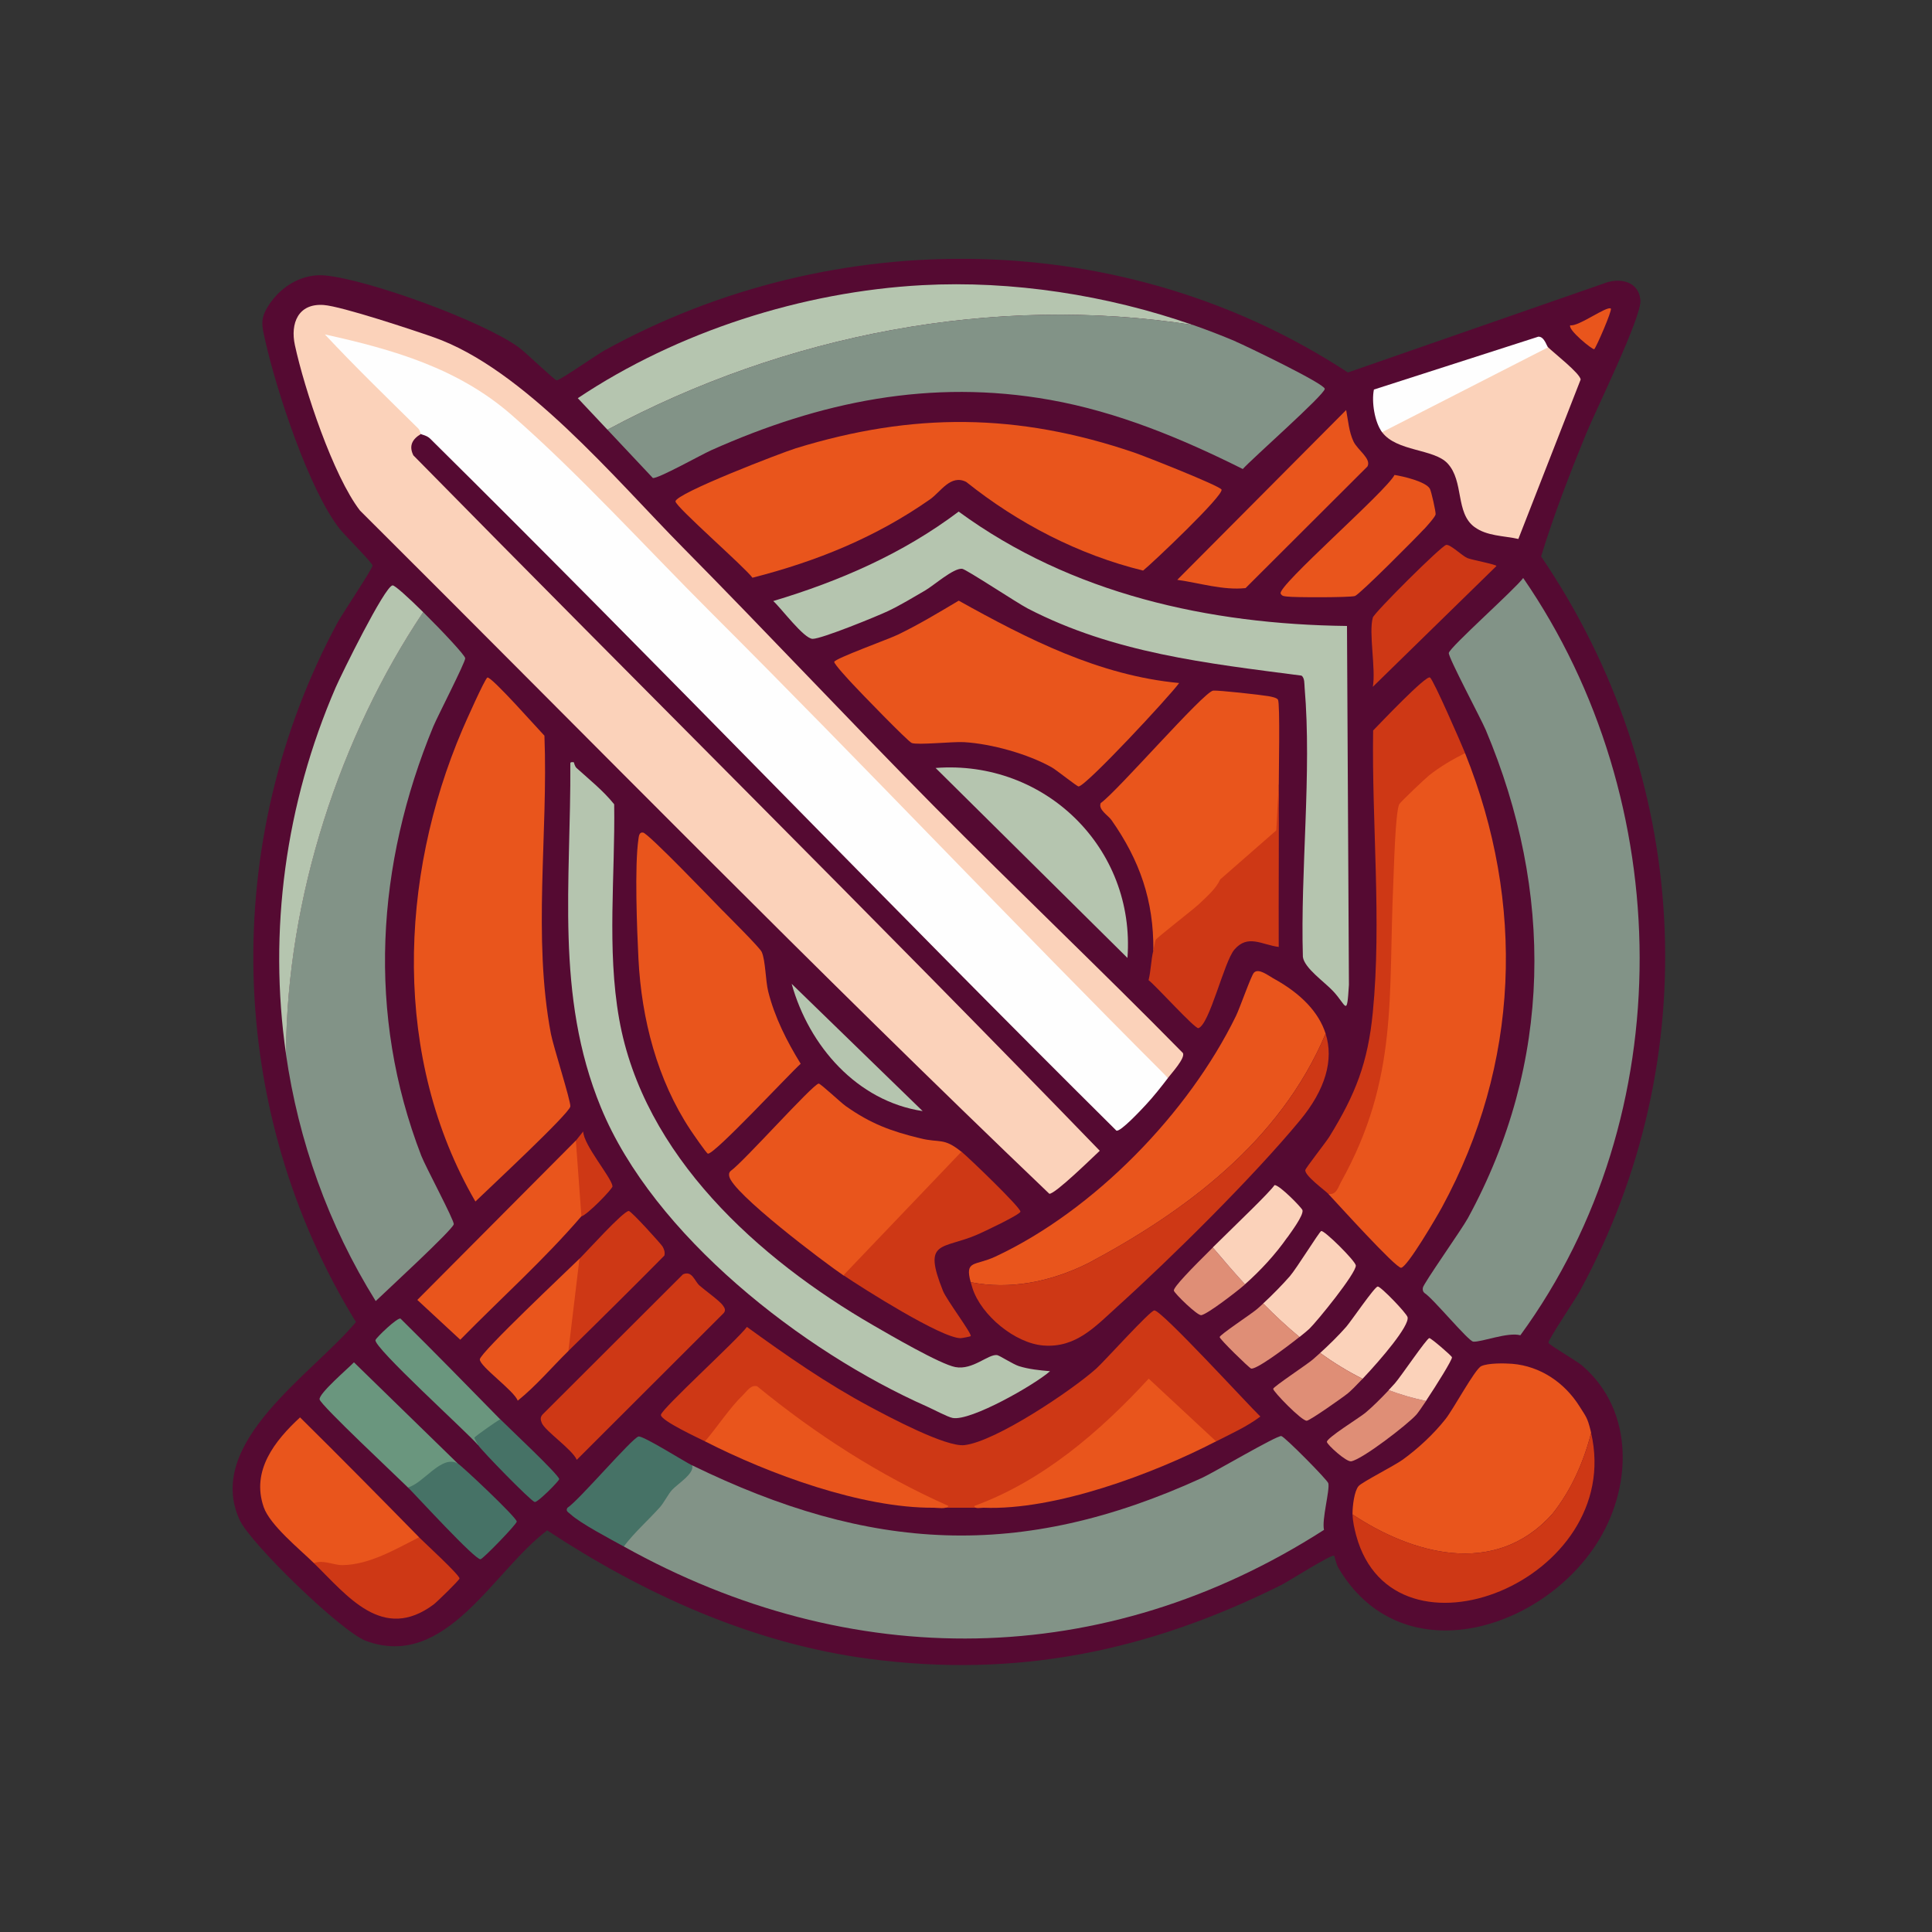 <svg xmlns="http://www.w3.org/2000/svg" width="200" height="200" viewBox="0 0 200 200" fill="none"><rect x="0" y="0" width="200" height="200" fill="#333333" stroke="none"/><g clip-path="url(#clip0_24600_3223)"><path d="M138.1 161.047C137.84 160.867 133.347 163.727 132.633 164.08C118.9 170.927 105.313 173.76 89.907 171.713C77.893 170.12 66.667 165.02 56.647 158.427C51.073 162.593 46.193 172.913 37.893 169.867C35.367 168.94 25.947 159.807 24.813 157.353C21.1 149.313 32.5 142.14 36.847 136.853C23.34 114.907 22.727 87.107 34.933 64.467C35.413 63.573 38.553 58.893 38.567 58.547C38.573 58.293 35.627 55.34 35.167 54.753C31.993 50.733 28.627 40.46 27.473 35.327C27.1 33.66 26.867 32.993 27.907 31.46C29.2 29.56 31.373 28.28 33.707 28.52C38.293 28.993 49.833 33.2 53.633 35.907C54.387 36.44 57.367 39.333 57.627 39.373C57.913 39.413 61.787 36.713 62.533 36.3C86.467 23.073 116.547 23.48 139.533 38.56L165.987 29.36C167.593 28.7 169.64 29.06 169.813 31.08C169.96 32.8 165.16 42.527 164.18 44.933C162.48 49.1 160.853 53.293 159.533 57.6C174.98 80.347 176.72 109.447 163.533 133.673C163.107 134.46 160.267 138.68 160.293 138.993C160.313 139.207 163.213 140.873 163.793 141.373C169.307 146.12 168.96 154.233 165.18 159.96C159.207 169.02 144.893 173.167 138.52 162.253C138.34 161.947 138.153 161.087 138.1 161.047Z" fill="#550A32"></path><path d="M125.88 149.207L125.413 149.293L118.907 143.233C114.607 147.687 107.253 154.94 101.027 156C100.98 156.007 101.927 155.633 101.82 156.08H96.667L96.893 155.707C95.94 155.28 94.987 154.833 94.06 154.34C88.093 151.14 83.58 147.853 78.213 143.833C77.82 143.54 74.08 148.427 73.6 149.08L72.993 149.213C72.347 148.887 68.347 147.04 68.42 146.46C68.493 145.827 76.407 138.633 77.32 137.36C81.427 140.34 85.573 143.227 90.053 145.62C92.033 146.68 97.907 149.813 99.833 149.6C103.067 149.233 110.947 143.947 113.487 141.673C114.34 140.907 119.06 135.653 119.5 135.653C120.273 135.653 129.187 145.407 130.473 146.64C129.06 147.7 127.453 148.413 125.893 149.213L125.88 149.207Z" fill="#CE3815"></path><path d="M74.82 94.273C75.46 94.933 78.653 98.093 78.853 98.547C79.253 99.44 79.24 101.507 79.527 102.647C80.193 105.307 81.46 107.807 82.887 110.12C81.747 111.127 73.94 119.547 73.28 119.427C73.133 119.4 71.7 117.307 71.487 116.987C68.033 111.793 66.407 105.473 66.093 99.273C65.94 96.233 65.68 89.633 66.093 86.847C66.133 86.573 66.167 86.113 66.573 86.187C67.14 86.287 73.84 93.28 74.813 94.273H74.82Z" fill="#E9551C"></path><path d="M99.526 119.22L99.713 119.58C95.727 123.753 91.733 127.933 87.74 132.113L87.3 132.02C85.393 130.74 75.766 123.48 75.487 121.753C75.453 121.527 75.46 121.387 75.633 121.22C76.927 120.333 84.113 112.26 84.746 112.173C84.927 112.147 87.046 114.147 87.54 114.493C90.133 116.327 92.207 117.093 95.266 117.84C97.326 118.347 97.66 117.727 99.52 119.227L99.526 119.22Z" fill="#E9551C"></path><path d="M43.38 159.14L43.153 159.687C39.827 161.527 36.2 163.273 32.493 161.813C31.02 160.367 27.953 157.893 27.3 156.02C25.986 152.233 28.447 149.147 31.06 146.727C35.206 150.82 39.3 154.973 43.38 159.133V159.14Z" fill="#E9551C"></path><path d="M99.527 119.22C100.253 119.807 105.653 124.993 105.633 125.427C105.62 125.733 101.733 127.567 101.153 127.813C97.52 129.38 95.474 128.293 97.62 133.64C97.987 134.56 100.64 138.087 100.487 138.313C100.453 138.36 99.62 138.52 99.44 138.527C97.46 138.527 89.347 133.387 87.314 132.013L99.534 119.22H99.527Z" fill="#CE3815"></path><path d="M59.614 118.08C59.76 118.067 59.987 118.087 60.007 118.18C60.154 119.107 60.66 124.86 60.533 125.393C60.48 125.6 60.347 125.767 60.187 125.907C56.32 130.407 51.82 134.433 47.647 138.687L43.2 134.567L59.607 118.073L59.614 118.08Z" fill="#E9551C"></path><path d="M74.827 135.133C75.02 135.393 75.167 135.647 74.907 135.94L59.707 151.12C59.24 150.033 56.42 148.14 56.08 147.293C55.947 146.96 55.913 146.713 56.167 146.427L70.7 131.92C71.653 131.493 71.893 132.613 72.407 133.073C72.96 133.567 74.473 134.64 74.833 135.133H74.827Z" fill="#CE3815"></path><path d="M101.82 156.08C101.573 156.073 100.86 156.24 100.867 155.893C107.933 153.313 113.853 148.213 118.913 142.72L125.887 149.207C119.347 152.593 109.227 156.373 101.82 156.08Z" fill="#E9551C"></path><path d="M72.98 149.207C74.233 147.753 75.54 145.733 76.893 144.433C77.32 144.02 77.72 143.333 78.38 143.507C84.407 148.447 91.053 152.733 98.187 155.893C97.987 156.253 97.04 156.08 96.66 156.08C89.193 156.133 79.58 152.58 72.98 149.207Z" fill="#E9551C"></path><path d="M134.526 138.407C135 138.027 135.373 137.72 135.533 137.567C136.346 136.787 140.413 131.78 140.353 131C140.32 130.533 137.033 127.28 136.766 127.44C136.52 127.587 134.213 131.327 133.52 132.12C132.806 132.94 131.706 134.067 130.76 134.94C131.966 136.16 133.213 137.327 134.52 138.407H134.526Z" fill="#FBD2BA"></path><path d="M130.766 134.94C130.526 135.167 130.293 135.373 130.08 135.553C129.553 136.007 126.26 138.18 126.26 138.413C126.26 138.64 129.293 141.587 129.506 141.667C129.973 141.84 132.893 139.693 134.52 138.4C133.213 137.313 131.966 136.147 130.76 134.933L130.766 134.94Z" fill="#DF8E76"></path><path d="M47.387 151.5L47.08 151.773C45.813 151.867 44.633 152.513 43.54 153.72C43.053 154.193 42.62 154.28 42.233 153.987C41.093 152.853 33.233 145.5 33.087 144.873C32.947 144.287 36.073 141.627 36.64 141.027L47.387 151.5Z" fill="#6A967E"></path><path d="M145.713 136.36C145.627 135.953 142.913 133.14 142.62 133.18C142.273 133.227 139.873 136.767 139.347 137.367C138.573 138.247 137.593 139.213 136.66 140.06C138.053 141.06 139.507 141.96 141.053 142.733C143.013 140.66 145.907 137.253 145.713 136.36Z" fill="#FBD2BA"></path><path d="M136.66 140.06C136.407 140.287 136.16 140.513 135.92 140.72C135.307 141.253 131.86 143.52 131.8 143.767C131.747 144.007 134.793 147.153 135.287 147.073C135.673 147.007 139.013 144.66 139.533 144.233C139.827 143.993 140.387 143.44 141.053 142.733C139.513 141.96 138.053 141.06 136.66 140.06Z" fill="#DF8E76"></path><path d="M121.513 133.6C121.587 133.9 123.96 136.22 124.36 136.147C125.047 136.013 128.06 133.673 128.753 133.073C128.8 133.033 128.84 132.993 128.887 132.953C127.747 131.707 126.633 130.427 125.553 129.14C123.347 131.32 121.44 133.273 121.52 133.607L121.513 133.6Z" fill="#DF8E76"></path><path d="M133.254 128.12C133.614 127.6 134.954 125.827 134.834 125.28C134.78 125.047 132.454 122.653 131.94 122.68C131.407 123.46 128.254 126.467 125.547 129.133C126.634 130.42 127.74 131.7 128.88 132.947C130.454 131.567 132.067 129.813 133.247 128.113L133.254 128.12Z" fill="#FBD2BA"></path><path d="M43.38 159.14C43.913 159.68 47.613 163.067 47.566 163.407C47.54 163.593 45.22 165.847 44.893 166.093C39.613 170.02 35.973 165.213 32.493 161.813C33.453 161.433 34.533 162.033 35.453 162.02C38.24 161.987 40.973 160.36 43.38 159.14Z" fill="#CE3815"></path><path d="M58.846 139.847C57.1 141.56 55.513 143.453 53.593 145C53.246 143.973 49.613 141.427 49.673 140.713C49.733 140 58.753 131.513 59.993 130.293L60.353 130.513C60.013 133.32 59.68 136.127 59.34 138.933L58.846 139.84V139.847Z" fill="#E9551C"></path><path d="M59.993 130.3C60.72 129.587 64.487 125.393 65.087 125.36C65.34 125.347 68.473 128.82 68.593 129.047C68.766 129.36 68.847 129.613 68.78 129.973C65.5 133.293 62.173 136.58 58.84 139.847L59.986 130.3H59.993Z" fill="#CE3815"></path><path d="M160.667 156.76C162.68 154.24 163.933 151.34 164.713 148.34C164.693 148.247 164.673 148.153 164.653 148.067C164.32 146.733 164.193 146.673 163.507 145.58C161.98 143.147 159.467 141.42 156.54 141.18C155.733 141.12 154.04 141.087 153.333 141.427C152.68 141.733 150.453 145.88 149.64 146.9C148.42 148.447 146.827 149.927 145.233 151.087C144.347 151.733 141 153.42 140.64 153.84C140.187 154.367 140.02 155.893 140.013 156.62C140.013 156.633 140.013 156.647 140.013 156.66C140.013 156.7 140.013 156.733 140.013 156.773C146.013 160.767 154.667 163.42 160.66 156.76H160.667Z" fill="#E9551C"></path><path d="M160.667 156.76C154.673 163.42 146.02 160.767 140.02 156.773C140.033 157.52 140.207 158.24 140.393 158.953C144.247 173.18 168.227 163.607 164.713 148.34C163.933 151.333 162.68 154.233 160.667 156.76Z" fill="#CE3815"></path><path d="M47.387 151.5C47.787 151.72 53.493 157.087 53.493 157.513C53.493 157.787 50.013 161.373 49.747 161.413C49.18 161.493 43.147 154.893 42.233 153.98C43.893 153.527 45.687 150.567 47.387 151.5Z" fill="#467266"></path><path d="M141.353 146.247C140.74 146.76 137.3 148.867 137.36 149.273C137.407 149.567 139.367 151.367 139.88 151.273C141.04 151.067 145.707 147.467 146.62 146.447C146.78 146.267 147.167 145.72 147.627 145.027C146.28 144.747 145 144.367 143.767 143.907C143 144.72 142.053 145.667 141.36 146.24L141.353 146.247Z" fill="#DF8E76"></path><path d="M147.96 138.52C147.673 138.567 144.993 142.533 144.407 143.193C144.22 143.407 143.993 143.653 143.753 143.907C144.987 144.367 146.273 144.747 147.613 145.027C148.74 143.333 150.34 140.767 150.307 140.507C150.287 140.353 148.107 138.487 147.953 138.513L147.96 138.52Z" fill="#FBD2BA"></path><path d="M51.78 146.913L51.84 147.327L49.606 148.9C49.74 149.2 49.7 149.433 49.486 149.593C48.4 148.307 38.58 139.413 38.873 138.713C39 138.413 41.14 136.367 41.46 136.5C44.94 139.933 48.353 143.433 51.773 146.92L51.78 146.913Z" fill="#6A967E"></path><path d="M95.513 115.02C88.713 113.993 83.74 108.267 81.953 101.847L95.513 115.02Z" fill="#B5C5AF"></path><path d="M51.78 146.913C52.52 147.667 57.887 152.687 57.887 153.12C57.887 153.3 55.66 155.56 55.353 155.487C54.947 155.393 49.82 150.133 49.487 149.587C49.427 149.493 49.087 148.867 49.107 148.827C49.18 148.68 51.4 147.133 51.78 146.913Z" fill="#467266"></path><path d="M59.613 118.08L60.373 117.127C60.407 118.547 63.3 121.887 63.407 122.8C63.433 123.06 60.767 125.793 60.187 125.913L59.613 118.08Z" fill="#CE3815"></path><path d="M157.68 59.833C173.567 82.887 174.04 115.433 157.387 138.227C156.1 137.867 153.367 138.947 152.513 138.887C152.007 138.853 148.313 134.36 147.447 133.84C147.28 133.68 147.267 133.52 147.293 133.307C147.347 132.88 151.307 127.287 151.953 126.107C160.74 110 160.86 92.307 153.8 75.553C153.307 74.393 149.907 68.027 149.98 67.593C150.087 66.987 156.873 60.96 157.68 59.833Z" fill="#829387"></path><path d="M43.567 44.933C42.7 45.447 42.293 46.14 42.793 47.14C66.427 71.187 90.4 94.893 113.847 119.127C113.127 119.793 109.24 123.613 108.627 123.58C84.44 100.473 60.993 76.48 37.267 52.853C34.487 49.253 31.507 40.267 30.527 35.727C30.04 33.48 30.86 31.38 33.513 31.573C35.38 31.713 42.747 34.16 44.893 34.913C54.227 38.187 63.633 49.533 70.687 56.673C79.42 65.507 87.913 74.593 96.647 83.42C105.167 92.027 113.967 100.373 122.453 109.007C122.733 109.513 121.267 111.113 120.907 111.587C119.373 110.353 117.907 109.053 116.487 107.693C96.567 87.22 76.767 67.073 57.087 47.267C51.027 40.613 43.427 36.98 34.8 35.28C37.887 38.393 40.907 41.5 43.84 44.6L43.547 44.94L43.567 44.933Z" fill="#FBD2BA"></path><path d="M43.567 44.933C43.533 44.9 43.493 44.553 43.293 44.353C40.04 41.14 36.753 37.96 33.633 34.62C40.68 36.173 47.393 38.107 52.927 42.927C59.747 48.86 67.033 56.853 73.553 63.36C89.493 79.273 104.973 95.667 120.913 111.587C120.233 112.48 119.387 113.547 118.627 114.36C118.173 114.847 115.98 117.213 115.567 117.04C91.687 93.36 68.433 69.053 44.527 45.407C44.193 45.073 43.613 44.98 43.567 44.933Z" fill="#FEFEFE"></path><path d="M123.48 33.64C114.6 30.54 104.753 29.02 95.48 29.52C83.067 30.187 70.107 34.34 59.813 41.22L62.887 44.487C81.247 34.627 102.913 30.427 123.487 33.64H123.48Z" fill="#B5C5AF"></path><path d="M127.92 35.347C126.473 34.733 124.987 34.16 123.48 33.633C102.907 30.42 81.246 34.62 62.88 44.48L67.58 49.48C68.067 49.607 72.666 47.033 73.613 46.613C84.893 41.573 96.34 39.193 108.693 41.393C115.7 42.64 122.333 45.393 128.653 48.553C129.573 47.513 137.14 40.847 137.14 40.253C137.14 39.733 128.98 35.807 127.913 35.353L127.92 35.347Z" fill="#829387"></path><path d="M44.873 75.167C45.287 74.167 48.193 68.527 48.16 68.14C48.133 67.833 45.847 65.387 43.8 63.36C35.253 76.12 29.66 92.873 29.6 109.1C30.893 118.067 33.967 126.787 38.893 134.687C39.867 133.747 46.88 127.293 46.973 126.733C47.04 126.347 44.033 120.74 43.613 119.647C37.953 104.993 38.94 89.507 44.873 75.16V75.167Z" fill="#829387"></path><path d="M40.633 60.6C39.8 60.733 35.327 69.833 34.753 71.153C29.533 83.2 27.773 96.4 29.607 109.107C29.667 92.88 35.26 76.127 43.807 63.367C42.267 61.847 40.86 60.567 40.64 60.6H40.633Z" fill="#B5C5AF"></path><path d="M50.447 70.14C50.82 69.947 55.76 75.547 56.36 76.16C56.753 86.32 55.133 96.987 57.027 107.007C57.273 108.307 59.107 114.02 59.04 114.54C58.947 115.28 50.4 123.22 49.213 124.38C40.62 109.58 41.273 90.94 47.88 75.493C48.16 74.833 50.187 70.273 50.453 70.14H50.447Z" fill="#E9551C"></path><path d="M151.667 77.973C157.92 93.54 157.313 110.167 149.28 124.96C148.793 125.86 145.707 131.153 145.047 131.24C144.513 131.313 138.387 124.527 137.533 123.62C141.387 118.093 143.093 110.967 143.447 104.2C143.493 97.113 143.827 90.133 144.44 83.273C146.16 81.127 148.34 79.267 150.887 77.953L151.667 77.98V77.973Z" fill="#E9551C"></path><path d="M126.447 50.673C126.78 51.207 119.233 58.353 118.333 59.067C111.633 57.42 105.393 54.173 100.02 49.887C98.4 49.073 97.387 50.92 96.267 51.7C90.627 55.64 84.56 58.1 77.893 59.807C77.113 58.72 69.94 52.467 69.927 51.907C69.913 51.087 80.973 46.84 82.38 46.407C94.527 42.667 105.353 42.747 117.387 46.84C118.447 47.2 126.187 50.253 126.447 50.673Z" fill="#E9551C"></path><path d="M139.44 64.793L139.64 101.947C139.427 105.38 139.4 104.093 138.007 102.607C137.107 101.64 135.034 100.227 134.874 99.06C134.607 90.113 135.807 80.02 135.054 71.187C135.02 70.827 135.074 70.167 134.727 69.94C124.907 68.66 115.307 67.607 106.394 62.993C105.3 62.427 100.007 58.92 99.6 58.88C98.7 58.793 96.687 60.593 95.76 61.133C94.547 61.84 93.207 62.647 91.954 63.247C90.787 63.8 85.053 66.14 84.127 66.133C83.22 66.133 80.847 62.927 80.047 62.22C86.954 60.147 93.474 57.307 99.24 52.96C110.874 61.48 125.167 64.633 139.44 64.8V64.793Z" fill="#B5C5AF"></path><path d="M59.413 78.927C59.413 78.927 59.493 79.327 59.687 79.507C61.027 80.72 62.44 81.84 63.58 83.26C63.693 90.607 62.807 98.193 64.093 105.473C66.593 119.62 78.527 130.333 90.42 137.207C92.08 138.167 97.34 141.233 98.9 141.52C100.7 141.86 102.3 140.153 103.22 140.28C103.467 140.313 104.873 141.233 105.493 141.427C106.533 141.747 107.62 141.853 108.7 141.947C107.087 143.367 100.493 147.133 98.62 146.787C98.107 146.693 96.6 145.887 95.967 145.607C83.093 139.907 67.653 127.907 62.2 114.627C57.433 103.02 59.12 91.253 59.04 79.013C59.02 78.847 59.393 78.9 59.42 78.92L59.413 78.927Z" fill="#B5C5AF"></path><path d="M122.06 70.713C121.073 72.08 112.4 81.413 111.653 81.413C111.48 81.413 109.393 79.727 108.86 79.427C106.387 78.04 102.64 77 99.813 76.827C98.673 76.753 94.993 77.153 94.38 76.913C93.98 76.753 88.953 71.567 88.26 70.807C87.966 70.493 86.313 68.72 86.36 68.513C86.44 68.167 91.993 66.16 92.92 65.713C95.106 64.66 97.173 63.413 99.246 62.18C106.393 66.16 113.767 69.927 122.067 70.707L122.06 70.713Z" fill="#E9551C"></path><path d="M132.373 81.22C132.387 82.98 132.3 84.727 132.113 86.46C129.34 88.787 126.7 91.153 124.353 93.887L119.953 97.48C119.973 98.053 119.787 98.36 119.393 98.4C119.447 93.233 117.98 89.053 115.06 84.893C114.713 84.4 113.66 83.813 113.947 83.133C115.647 81.947 124.613 71.593 125.587 71.493C126.127 71.44 130.56 71.933 131.313 72.067C131.573 72.113 132.167 72.22 132.293 72.427C132.527 72.8 132.373 80.067 132.38 81.22H132.373Z" fill="#E9551C"></path><path d="M160.26 35.953C160.867 36.547 163.587 38.667 163.627 39.293L157.18 55.793C155.667 55.453 153.927 55.507 152.633 54.553C150.64 53.08 151.573 49.827 149.853 47.973C148.433 46.44 144.587 46.767 143.067 44.733C143 44.6 142.927 44.38 143.007 44.333C148 41.64 153.393 38.873 158.527 36.4C159.213 35.887 159.793 35.74 160.253 35.947L160.26 35.953Z" fill="#FBD2BA"></path><path d="M137.533 123.613C137.18 123.233 135.04 121.707 135.127 121.12C135.16 120.907 137.273 118.227 137.613 117.673C140.32 113.287 141.607 110.013 142.113 104.793C143.04 95.353 141.993 85.147 142.147 75.62C142.747 75.013 147.62 69.853 148.033 70.133C148.393 70.373 151.287 77.02 151.667 77.96C150.353 78.62 149.107 79.347 147.947 80.26C147.573 80.553 144.933 83.053 144.84 83.267C144.433 84.227 144.3 89.98 144.233 91.447C143.7 103.133 144.787 111.627 138.833 122.34C138.52 122.9 138.367 123.7 137.527 123.607L137.533 123.613Z" fill="#CE3815"></path><path d="M116.714 99.167L96.853 79.5C108.16 78.633 117.56 87.8 116.714 99.167Z" fill="#B5C5AF"></path><path d="M132.373 81.22C132.407 86.82 132.353 92.427 132.373 98.027C130.64 97.813 129.18 96.667 127.78 98.307C126.713 99.553 125.22 106.053 124.06 106.433C123.72 106.547 119.593 101.973 118.9 101.467C119.147 100.467 119.147 99.42 119.387 98.42C119.447 98.147 119.587 97.38 119.62 97.313C119.753 97.053 123.567 94.127 124.16 93.553C124.947 92.793 125.86 92.027 126.32 91.033L132.12 85.96L132.373 81.233V81.22Z" fill="#CE3815"></path><path d="M121.874 60.02L139.354 42.447C139.56 43.527 139.64 44.693 140.114 45.7C140.527 46.58 141.987 47.487 141.56 48.287L128.94 60.88C126.614 61.127 124.187 60.347 121.88 60.027L121.874 60.02Z" fill="#E9551C"></path><path d="M112.667 130.76C122.593 125.467 132.513 118.193 137.227 107C136.533 104.827 134.733 102.873 131.8 101.273C131.34 101.027 130.28 100.167 129.8 100.7C129.507 101.027 128.34 104.367 127.953 105.16C123.033 115.247 113.247 125.313 103.033 130.087C100.913 131.073 99.853 130.413 100.487 132.733C104.5 133.527 108.7 132.733 112.667 130.76Z" fill="#E9551C"></path><path d="M137.227 107C132.52 118.193 122.593 125.467 112.667 130.76C108.7 132.74 104.5 133.533 100.487 132.733C100.54 132.92 100.6 133.127 100.673 133.36C101.573 136.153 105.06 139.053 108.013 139.287C111.387 139.553 113.393 137.313 115.667 135.26C121.353 130.12 129.733 121.827 134.573 115.98C137.207 112.8 138.093 109.727 137.227 107Z" fill="#CE3815"></path><path d="M147.394 54.793C146.654 55.607 140.734 61.56 140.26 61.7C139.714 61.86 133.974 61.86 133.227 61.753C132.96 61.713 132.727 61.74 132.574 61.453C132.16 60.707 143.507 50.853 144.36 49.167C145.254 49.307 147.587 49.847 148.02 50.593C148.167 50.853 148.647 52.987 148.614 53.247C148.58 53.507 147.654 54.527 147.4 54.8L147.394 54.793Z" fill="#E9551C"></path><path d="M142.113 63.933C142.26 63.42 149.18 56.527 149.7 56.413C150.127 56.313 151.32 57.52 151.907 57.773C152.313 57.947 154.907 58.433 154.913 58.593L142.113 71.1C142.447 69.287 141.667 65.5 142.113 63.94V63.933Z" fill="#CE3815"></path><path d="M160.26 35.953L143.073 44.74C142.3 43.707 141.967 41.6 142.227 40.327L159.247 34.853C159.867 34.827 160.1 35.807 160.26 35.96V35.953Z" fill="#FEFEFE"></path><path d="M166.753 31.947C166.92 32.1 165.22 36.02 165.033 36.147C164.88 36.247 162.253 34.12 162.553 33.667C163.346 33.867 166.386 31.607 166.753 31.947Z" fill="#E9551C"></path><path d="M64.58 160.093C64.52 159.72 64.58 159.38 64.867 159.127L68.047 155.76C69.1 154.26 70.3 152.907 71.647 151.687C90.034 160.66 105.62 161.593 124.427 152.993C125.64 152.44 132.18 148.58 132.64 148.66C132.98 148.713 137.427 153.207 137.507 153.547C137.68 154.26 136.813 157.307 137.06 158.373C114.32 172.96 88.04 173.173 64.58 160.093Z" fill="#829387"></path><path d="M71.64 151.687C71.953 152.513 70.106 153.633 69.546 154.26C69.193 154.653 68.7 155.593 68.333 156.007C67.106 157.38 65.68 158.62 64.573 160.093C63.206 159.333 60.073 157.7 59.046 156.74C58.846 156.553 58.52 156.427 58.74 156.087C59.933 155.32 65.433 148.86 66.1 148.707C66.566 148.6 70.84 151.3 71.64 151.693V151.687Z" fill="#467266"></path></g><defs><clipPath id="clip0_24600_3223"><rect width="200" height="200" fill="white"></rect></clipPath></defs></svg>